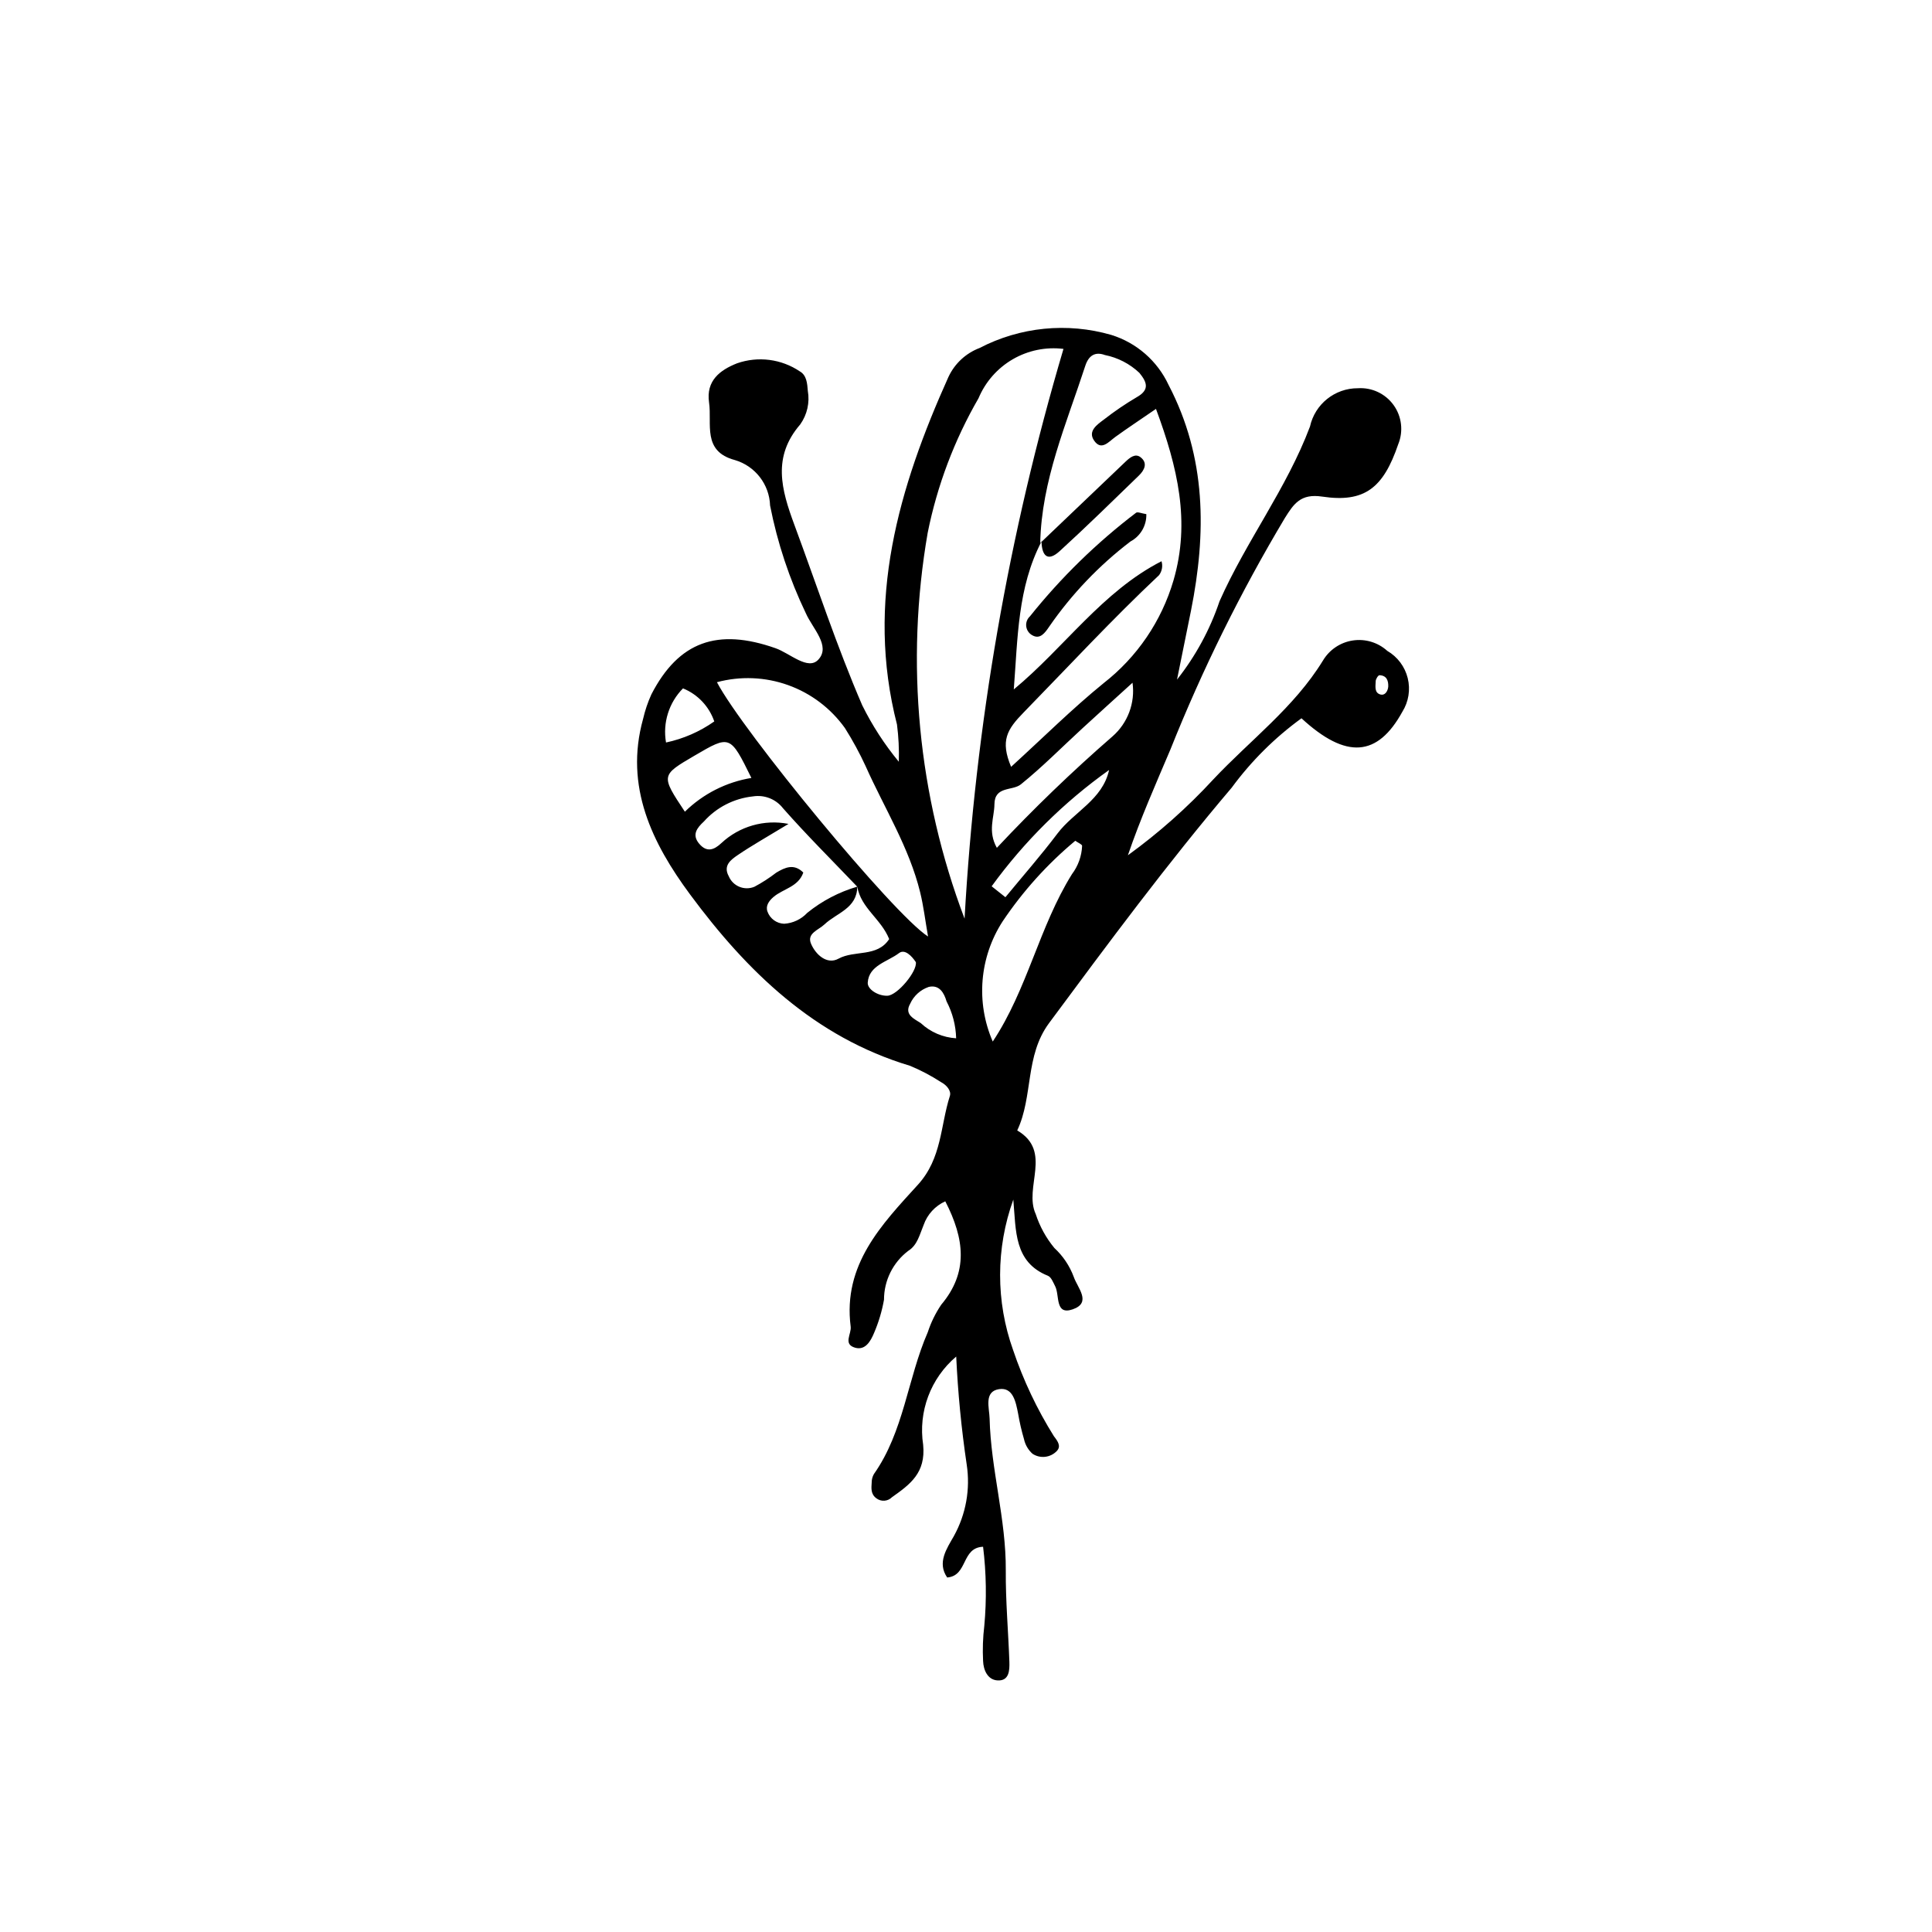 <?xml version="1.0" encoding="UTF-8"?>
<!-- The Best Svg Icon site in the world: iconSvg.co, Visit us! https://iconsvg.co -->
<svg fill="#000000" width="800px" height="800px" version="1.1" viewBox="144 144 512 512" xmlns="http://www.w3.org/2000/svg">
 <g>
  <path d="m455.93 324.09c4.918-6.215 8.727-13.234 11.258-20.746 7.051-15.926 17.801-29.891 23.973-46.309 1.312-5.941 6.59-10.168 12.676-10.148 3.715-0.25 7.293 1.43 9.473 4.449 2.176 3.016 2.644 6.941 1.238 10.387-3.965 11.617-8.902 15.562-20.172 13.879-5.703-0.852-7.519 1.93-9.875 5.684-11.723 19.617-21.867 40.141-30.34 61.367-3.898 9.188-7.945 18.312-11.254 27.992l0.004 0.004c8.195-5.934 15.777-12.668 22.633-20.105 9.746-10.371 21.406-19.035 29.031-31.457h0.004c1.699-2.883 4.606-4.848 7.914-5.352 3.309-0.508 6.668 0.504 9.152 2.75 2.711 1.574 4.668 4.18 5.418 7.223 0.754 3.047 0.238 6.266-1.426 8.922-6.562 11.926-14.859 12.668-26.73 1.723-7.074 5.137-13.312 11.34-18.492 18.387-17.043 20.074-32.723 41.227-48.398 62.387-6.438 8.691-4.176 19.422-8.438 28.449 9.473 5.574 1.637 15.043 4.902 22.176v-0.004c1.07 3.277 2.742 6.324 4.938 8.98 2.289 2.113 4.051 4.738 5.137 7.656 1.004 2.93 4.844 6.836-0.285 8.605-4.754 1.641-3.41-3.731-4.637-6.117-0.52-1.012-1.051-2.434-1.93-2.785-9.008-3.621-8.43-11.879-9.164-20.188l0.004-0.004c-4.656 12.891-4.672 27.004-0.051 39.906 2.703 7.992 6.324 15.645 10.797 22.801 1.039 1.348 1.996 2.676 0.762 3.945-1.684 1.754-4.379 2.059-6.414 0.723-1.145-1.02-1.938-2.375-2.262-3.875-0.652-2.219-1.172-4.477-1.559-6.758-0.609-3.094-1.336-7.074-5.062-6.496-4.066 0.629-2.562 4.984-2.496 7.773 0.328 13.531 4.387 26.664 4.289 40.285-0.059 8.051 0.664 16.102 0.949 24.156 0.082 2.34-0.047 5.211-3.231 4.961-2.543-0.199-3.648-2.738-3.734-5.16-0.156-3.09-0.051-6.188 0.32-9.262 0.645-6.988 0.535-14.023-0.32-20.988-5.816 0.238-3.996 7.684-9.512 8.148-2.727-3.949-0.113-7.652 1.773-10.977v-0.004c3.199-5.769 4.394-12.434 3.398-18.953-1.41-9.488-2.336-19.043-2.781-28.621-6.789 5.75-10.105 14.613-8.758 23.41 0.719 7.453-3.473 10.465-8.25 13.859h-0.004c-1.109 1.133-2.887 1.262-4.148 0.297-1.523-1.125-1.336-2.668-1.238-4.188v0.004c-0.004-0.777 0.195-1.543 0.574-2.223 7.984-11.32 8.918-25.309 14.289-37.609 0.844-2.582 2.043-5.031 3.562-7.285 7.223-8.574 6.219-17.414 1.078-27.402-2.691 1.215-4.766 3.481-5.738 6.269-1.051 2.508-1.645 5.352-4.078 6.856-4.047 3.074-6.426 7.863-6.426 12.949-0.539 3.039-1.426 6.004-2.644 8.84-0.867 2.055-2.262 4.66-5 3.883-3.285-0.938-0.934-3.625-1.188-5.606-2.113-16.41 8.242-27.07 17.809-37.578 6.391-7.019 5.945-15.625 8.48-23.535 0.426-1.324-0.816-2.871-2.348-3.668h-0.004c-2.598-1.688-5.344-3.137-8.207-4.324-25.34-7.606-43.215-25.027-58.305-45.43-10.004-13.527-17.418-28.559-12.445-46.469v0.004c0.516-2.25 1.254-4.438 2.207-6.535 7.231-14 17.508-17.656 32.918-12.227 3.805 1.34 8.586 5.981 11.328 3.016 3.359-3.633-1.57-8.293-3.312-12.289v0.004c-4.356-9.078-7.543-18.676-9.48-28.559-0.188-5.606-3.949-10.457-9.332-12.043-8.73-2.332-6.016-9.562-6.84-15.27-0.832-5.746 2.879-8.574 7.418-10.367 5.578-1.949 11.75-1.156 16.652 2.148 1.793 1.02 1.953 3.18 2.106 5.16 0.543 3.109-0.18 6.305-2.008 8.879-7.434 8.617-5.047 17.199-1.531 26.684 5.91 15.949 11.207 32.121 17.961 47.762v-0.004c2.641 5.344 5.894 10.363 9.691 14.961 0.102-3.297-0.059-6.594-0.484-9.867-8.383-32.66 0.422-62.73 13.66-92.164h0.004c1.648-3.504 4.59-6.231 8.207-7.609 10.758-5.598 23.258-6.844 34.91-3.477 6.711 2.074 12.23 6.894 15.195 13.262 10.043 19.227 10.035 39.254 5.945 59.777-1.047 5.242-2.121 10.477-3.707 18.293zm-84.746 54.883c-0.051 5.785-5.465 6.945-8.672 9.988-1.586 1.504-4.727 2.375-3.598 5.094 1.207 2.902 4.231 5.684 7.289 4.008 4.266-2.34 10.266-0.309 13.438-5.199-2.113-5.316-7.504-8.234-8.438-13.855-6.617-6.934-13.43-13.695-19.758-20.883l0.004-0.004c-1.879-2.371-4.894-3.543-7.883-3.07-5.027 0.523-9.68 2.902-13.047 6.676-1.797 1.668-3.258 3.488-1.199 5.898 1.98 2.316 3.887 1.664 5.859-0.203h0.004c4.766-4.449 11.383-6.34 17.781-5.078-5.93 3.602-9.777 5.758-13.41 8.23-1.828 1.242-3.996 2.777-2.426 5.637 1.109 2.644 4.148 3.891 6.797 2.793 2.031-1.082 3.965-2.332 5.785-3.738 2.301-1.383 4.699-2.5 7.176-0.031-1.324 3.816-5.305 4.277-7.863 6.441-1.289 1.09-2.184 2.418-1.625 3.926 0.68 1.871 2.43 3.137 4.418 3.203 2.336-0.148 4.523-1.184 6.121-2.894 3.914-3.168 8.414-5.523 13.246-6.938zm48.824-91.465c-6.356 12.211-6.281 25.617-7.344 39.195 13.457-11.148 23.445-25.934 39.152-33.973 0.379 1.266 0.137 2.633-0.652 3.691-12.422 11.68-23.988 24.188-35.879 36.375-4.43 4.539-6.238 7.477-3.332 14.422 8.613-7.852 16.211-15.422 24.492-22.152h-0.004c8.887-6.918 15.375-16.449 18.547-27.254 4.539-15.555 1.094-29.969-4.641-45.449-4.453 3.055-7.641 5.164-10.738 7.402-1.812 1.309-3.742 3.82-5.684 0.957-1.691-2.496 0.836-4.211 2.66-5.566v-0.004c2.75-2.144 5.637-4.109 8.641-5.879 3.531-1.973 2.731-3.992 0.73-6.453-2.543-2.406-5.715-4.047-9.148-4.734-2.5-0.918-4.273 0.016-5.203 2.879-5.008 15.395-11.594 30.379-11.934 46.961zm-20.387 99.953c2.852-51.18 11.648-101.85 26.211-151-4.668-0.574-9.391 0.395-13.457 2.758-4.062 2.363-7.242 5.988-9.059 10.324-6.398 11.07-10.949 23.113-13.469 35.652-5.957 34.348-2.582 69.664 9.773 102.26zm-65.625-62.668c6.816 13.004 46.805 61.57 55.945 67.391-0.762-4.367-1.199-8.078-2.082-11.684-2.914-11.934-9.488-22.32-14.43-33.395h0.004c-1.617-3.504-3.461-6.898-5.519-10.16-3.746-5.238-8.996-9.211-15.059-11.383s-12.641-2.441-18.859-0.77zm73.094 95.227c9.191-13.84 12.305-30.426 20.977-44.336h-0.004c1.648-2.172 2.594-4.797 2.707-7.519-0.016-0.41-1.012-0.781-1.809-1.352-7.402 6.168-13.887 13.363-19.254 21.363-6.148 9.508-7.133 21.461-2.617 31.844zm37.039-95.09c-5.371 4.883-9.367 8.484-13.324 12.125-5.402 4.965-10.57 10.211-16.266 14.809-2.242 1.809-6.965 0.363-7.004 5.293-0.027 3.469-1.852 7.094 0.641 11.527l0.004-0.004c9.703-10.359 19.93-20.215 30.641-29.527 4.055-3.543 6.051-8.891 5.309-14.223zm-118.63 34.18c4.816-4.727 10.973-7.852 17.629-8.949-5.637-11.426-5.641-11.426-15.105-5.887-8.902 5.215-8.902 5.215-2.523 14.836zm81.301 19.766 3.644 2.898c4.613-5.613 9.422-11.078 13.793-16.879 4.356-5.777 11.938-8.914 13.684-16.836-11.977 8.52-22.484 18.93-31.121 30.816zm-73.508-43.691c-1.367-3.981-4.391-7.176-8.289-8.758-3.734 3.769-5.41 9.117-4.5 14.344 4.598-0.977 8.949-2.879 12.789-5.586zm64.098 83.977v-0.004c-0.09-3.414-0.961-6.766-2.547-9.797-0.637-2.176-1.863-4.469-4.719-3.82v0.004c-2.195 0.742-3.981 2.363-4.93 4.477-1.656 2.902 1.137 3.988 2.816 5.109 2.562 2.394 5.879 3.816 9.379 4.027zm-10.688-20.199c-1.066-1.598-2.914-3.555-4.453-2.383-3.035 2.316-8.004 3.238-8.289 7.836-0.109 1.762 2.734 3.559 5.219 3.465 2.672-0.105 7.965-6.539 7.527-8.918zm125.2-72.996c0.062-1.66-0.469-2.961-2.324-3.027-0.336-0.012-0.984 0.996-1 1.547-0.039 1.344-0.438 3.164 1.344 3.586 1.098 0.258 1.871-0.871 1.98-2.106z"/>
  <path d="m447.79 280.25c0.086 3.023-1.547 5.832-4.215 7.254-8.32 6.344-15.586 13.961-21.531 22.566-1.121 1.652-2.422 3.5-4.519 2.258-0.871-0.488-1.453-1.367-1.566-2.359-0.113-0.988 0.258-1.973 0.996-2.644 8.215-10.266 17.66-19.484 28.121-27.445 0.43-0.293 1.371 0.164 2.715 0.371z"/>
  <path d="m419.67 287.92c7.535-7.188 15.066-14.379 22.602-21.566 1.129-1.078 2.57-2.258 3.953-1.207 2.047 1.555 1.047 3.473-0.426 4.898-6.945 6.727-13.844 13.504-20.984 20.02-3.246 2.961-4.711 1.121-4.805-2.566z"/>
 </g>
</svg>